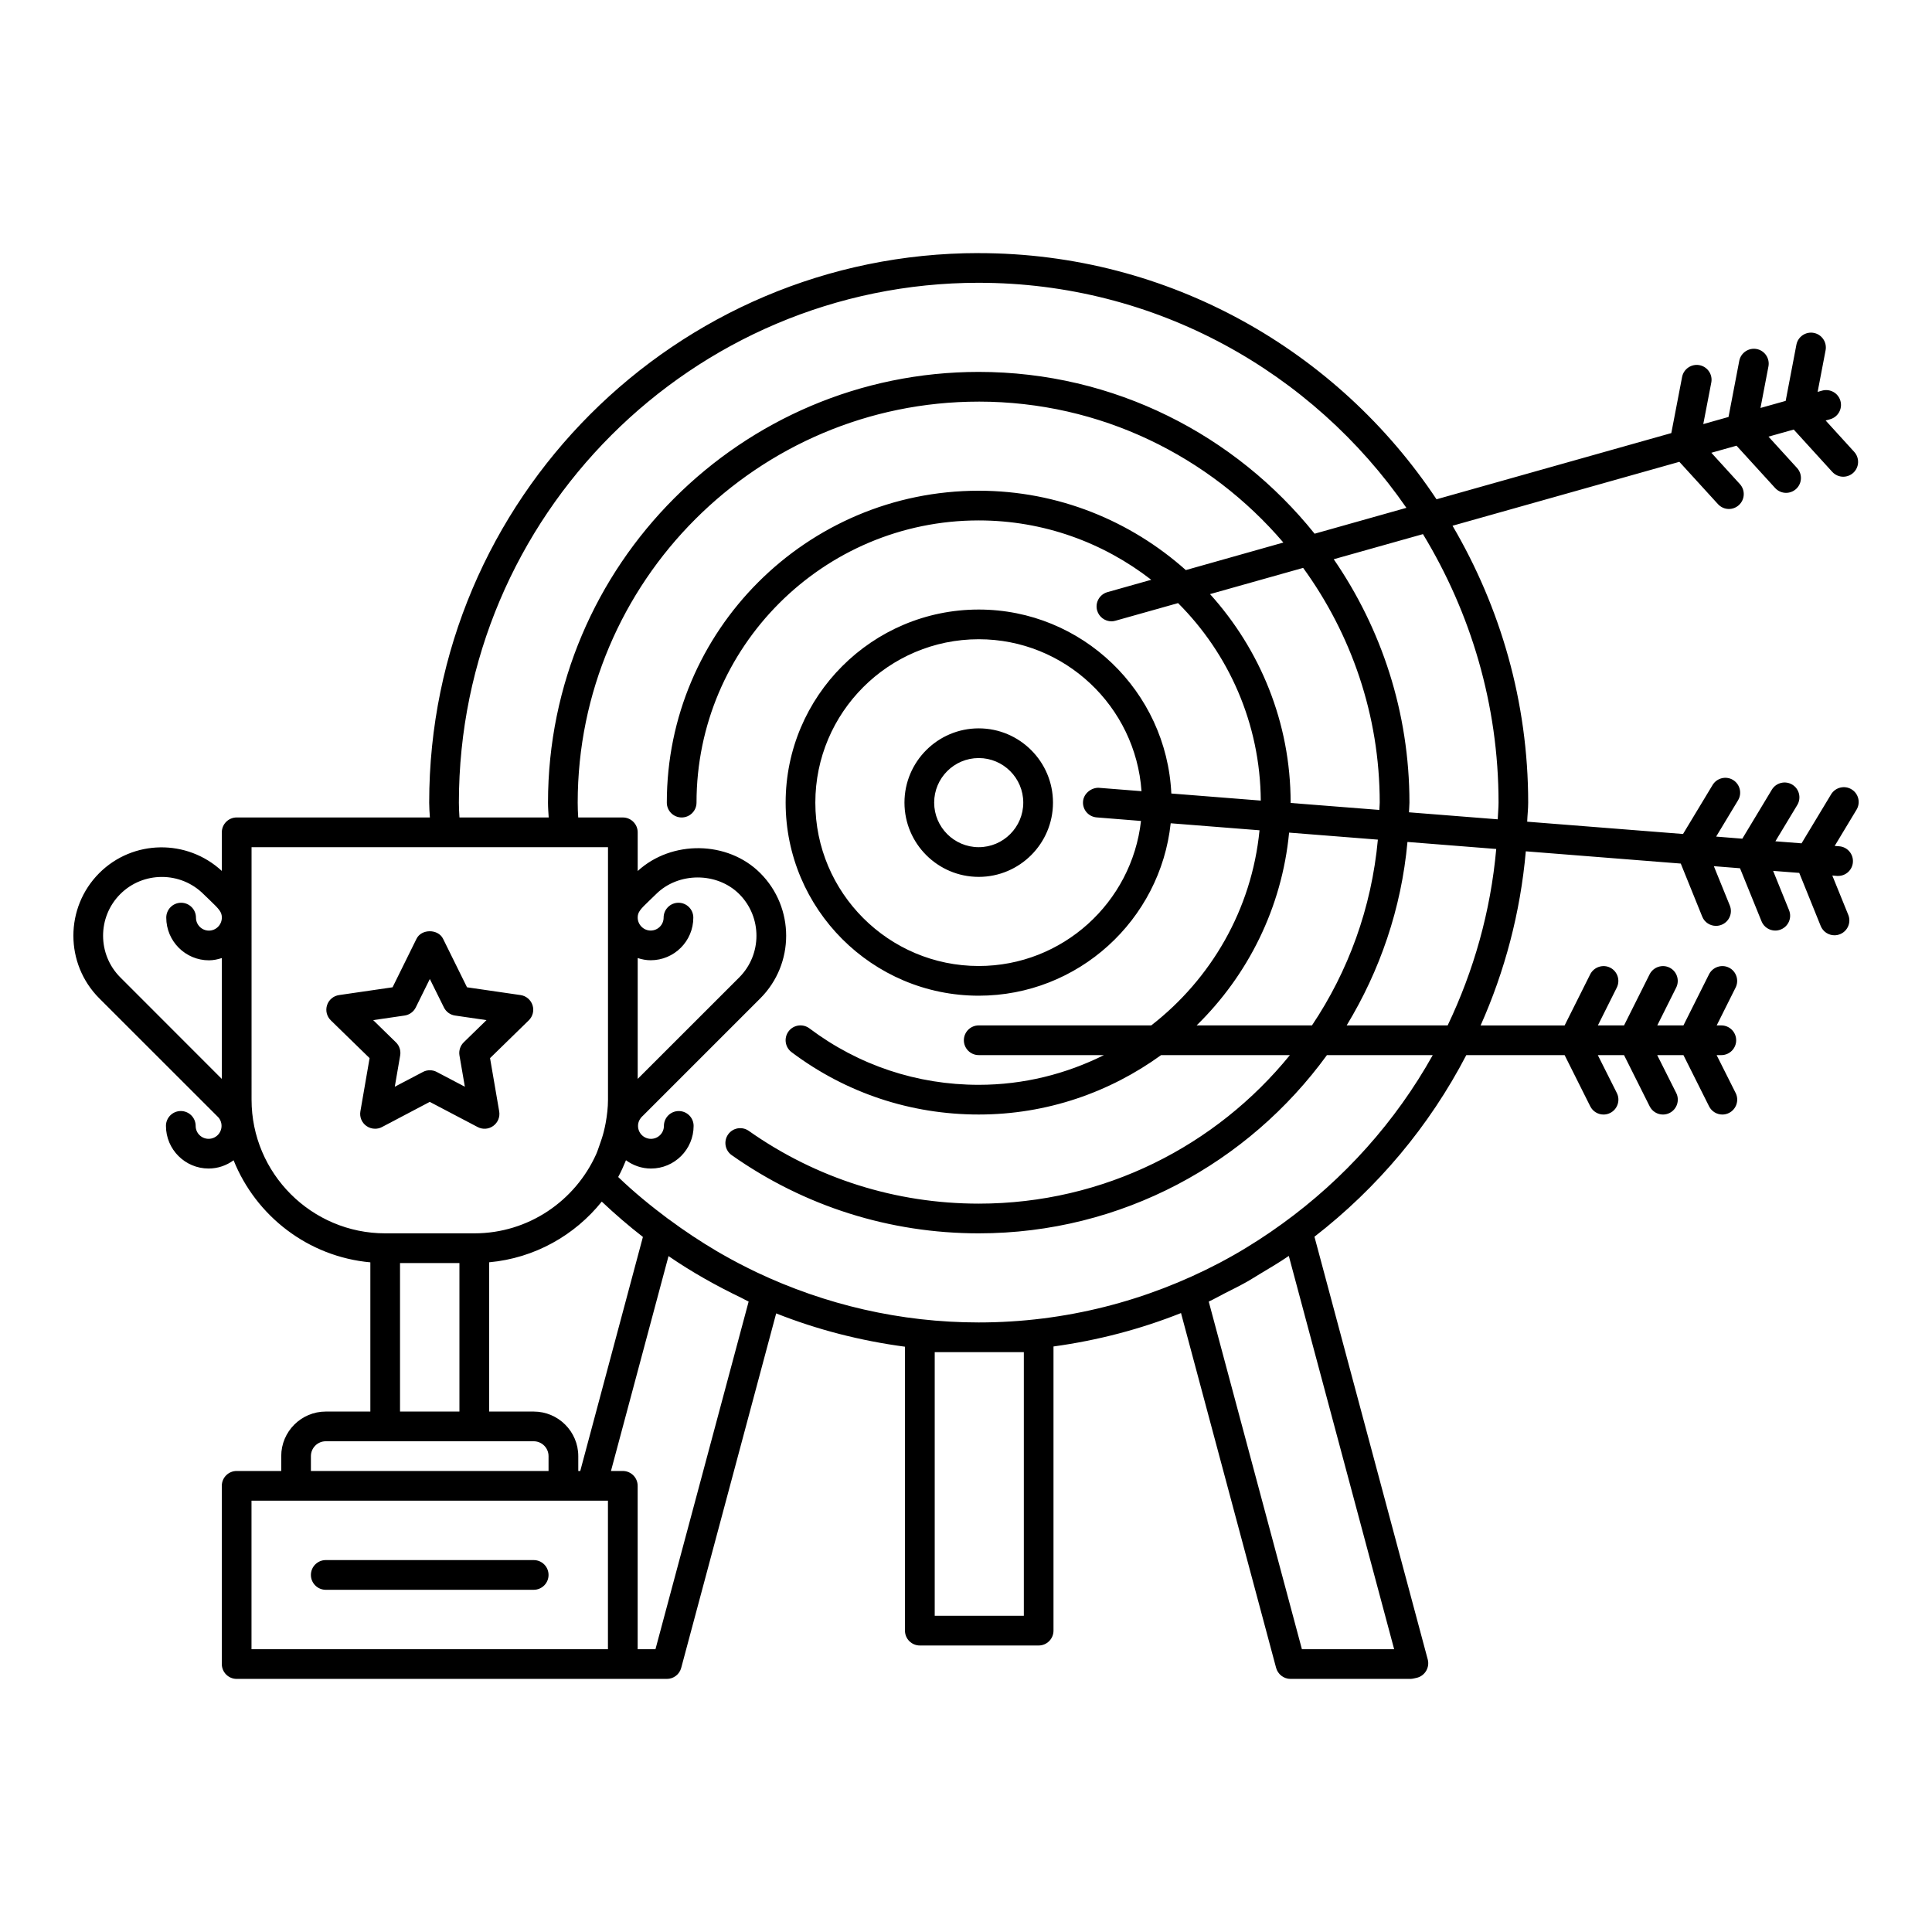 <?xml version="1.0" encoding="UTF-8"?>
<!-- Uploaded to: ICON Repo, www.iconrepo.com, Generator: ICON Repo Mixer Tools -->
<svg fill="#000000" width="800px" height="800px" version="1.1" viewBox="144 144 512 512" xmlns="http://www.w3.org/2000/svg">
 <path d="m403.37 211.07c-80.305 0-145.63 65.328-145.63 145.63 0 1.328 0.098 2.629 0.184 3.934h-51.199c-2.172 0-3.938 1.766-3.938 3.938v10.238c-9.191-8.508-23.559-8.355-32.484 0.57-9.148 9.156-9.133 24.047 0.016 33.195l31.242 31.227c0.738 0.652 1.152 1.582 1.152 2.566 0 1.891-1.531 3.43-3.43 3.43-1.898 0-3.43-1.531-3.43-3.43 0-2.172-1.762-3.934-3.934-3.934-2.176 0-3.938 1.762-3.938 3.934 0 6.234 5.066 11.301 11.301 11.301 2.488 0 4.762-0.82 6.625-2.184 5.93 14.777 19.758 25.551 36.242 27.047v39.543h-11.809c-6.512 0-11.809 5.297-11.809 11.809v3.938h-11.809c-2.172 0-3.938 1.762-3.938 3.934v47.234c0 2.172 1.766 3.934 3.938 3.934h114.01c1.785 0 3.34-1.195 3.797-2.922l25.168-93.941c10.902 4.324 22.348 7.254 34.133 8.828v75.246c0 2.172 1.762 3.934 3.938 3.934h31.488c2.172 0 3.934-1.762 3.934-3.934v-75.309c11.77-1.613 23.09-4.598 33.793-8.855l25.203 94.031c0.48 1.727 2.039 2.922 3.828 2.922h31.855c0.348 0 1.375-0.227 1.707-0.32 1.008-0.27 1.855-0.934 2.383-1.832 0.52-0.902 0.684-1.965 0.414-2.981l-30.027-112.05c16.66-12.91 30.445-29.285 40.238-48.125h26.059l6.797 13.578c0.691 1.375 2.082 2.168 3.519 2.168 0.594 0 1.188-0.133 1.754-0.414 1.945-0.977 2.738-3.348 1.77-5.289l-5.043-10.043h6.949l6.797 13.578c0.691 1.375 2.078 2.168 3.519 2.168 0.59 0 1.188-0.133 1.754-0.414 1.941-0.977 2.734-3.348 1.766-5.289l-5.043-10.043h6.949l6.797 13.578c0.691 1.375 2.082 2.168 3.519 2.168 0.594 0 1.188-0.133 1.754-0.414 1.945-0.977 2.738-3.348 1.77-5.289l-5.043-10.043h1.246c2.172 0 3.934-1.762 3.934-3.934 0-2.172-1.762-3.938-3.934-3.938h-1.23l5.012-10.023c0.969-1.945 0.191-4.312-1.754-5.289-1.922-0.961-4.312-0.176-5.289 1.766l-6.781 13.547h-6.934l5.012-10.023c0.969-1.945 0.191-4.312-1.75-5.289-1.914-0.961-4.305-0.176-5.289 1.766l-6.781 13.547h-6.934l5.012-10.023c0.969-1.945 0.191-4.312-1.754-5.289-1.914-0.961-4.305-0.176-5.289 1.766l-6.781 13.547h-22.262c6.383-14.328 10.535-29.836 11.977-46.141l41.066 3.246 5.691 14.066c0.613 1.527 2.09 2.445 3.641 2.445 0.496 0 1.004-0.098 1.492-0.293 2.016-0.816 2.996-3.113 2.168-5.121l-4.227-10.406 6.934 0.551 5.703 14.055c0.613 1.527 2.094 2.461 3.644 2.461 0.496 0 0.988-0.098 1.477-0.293 2.023-0.82 2.992-3.113 2.168-5.121l-4.215-10.406 6.922 0.535 5.688 14.07c0.621 1.535 2.094 2.461 3.644 2.461 0.496 0 1.004-0.098 1.492-0.293 2.012-0.82 2.984-3.106 2.168-5.121l-4.231-10.426 1.23 0.109c0.102 0.008 0.211 0 0.324 0 2.031 0 3.746-1.559 3.902-3.613 0.176-2.164-1.445-4.07-3.613-4.242l-1.211-0.094 5.793-9.609c1.121-1.859 0.523-4.277-1.336-5.394-1.836-1.121-4.285-0.531-5.414 1.336l-7.824 12.977-6.934-0.539 5.797-9.609c1.125-1.855 0.535-4.285-1.324-5.41-1.84-1.117-4.277-0.527-5.41 1.336l-7.828 12.992-6.934-0.555 5.797-9.609c1.125-1.855 0.52-4.285-1.336-5.41-1.844-1.109-4.266-0.527-5.398 1.336l-7.84 12.992-41.297-3.258c0.055-1.684 0.262-3.344 0.262-5.043 0-26.773-7.391-51.801-20.051-73.387l60.117-16.941 10.223 11.207c0.781 0.852 1.836 1.293 2.906 1.293 0.945 0 1.891-0.348 2.644-1.031 1.605-1.465 1.734-3.953 0.262-5.566l-7.562-8.301 6.672-1.875 10.223 11.207c0.781 0.852 1.836 1.293 2.906 1.293 0.945 0 1.906-0.348 2.66-1.031 1.605-1.465 1.719-3.953 0.246-5.566l-7.562-8.301 6.688-1.879 10.207 11.211c0.781 0.848 1.836 1.289 2.906 1.289 0.945 0 1.906-0.344 2.66-1.027 1.605-1.465 1.719-3.953 0.246-5.566l-7.562-8.305 1.199-0.336c2.094-0.59 3.309-2.766 2.719-4.859-0.59-2.086-2.731-3.297-4.859-2.723l-1.184 0.34 2.109-11.023c0.406-2.133-0.988-4.203-3.121-4.613-2.113-0.41-4.203 0.98-4.613 3.121l-2.844 14.898-6.676 1.875 2.109-11.008c0.406-2.133-0.988-4.203-3.121-4.613-2.121-0.402-4.203 0.996-4.613 3.137l-2.844 14.867-6.691 1.891 2.125-11.023c0.406-2.133-1.004-4.188-3.137-4.598-2.094-0.391-4.188 0.98-4.598 3.121l-2.859 14.883-62.223 17.543c-26.09-39.258-70.715-65.234-121.32-65.234zm0 7.871c46.965 0 88.461 23.656 113.34 59.641l-24.324 6.856c-20.938-26.102-53.039-42.879-89.02-42.879-62.938 0-114.14 51.207-114.14 114.14 0 1.328 0.105 2.629 0.184 3.934h-23.648c-0.086-1.305-0.152-2.613-0.152-3.934 0-75.957 61.805-137.76 137.76-137.76zm0 31.488c32.305 0 61.227 14.523 80.734 37.348l-25.848 7.301c-14.617-13.027-33.816-21.031-54.887-21.031-45.582 0-82.656 37.078-82.656 82.656 0 2.172 1.762 3.934 3.934 3.934s3.938-1.762 3.938-3.934c0-41.234 33.551-74.785 74.785-74.785 17.223 0 33.066 5.906 45.723 15.73l-11.605 3.273c-2.094 0.59-3.328 2.766-2.738 4.859 0.496 1.73 2.082 2.875 3.797 2.875 0.355 0 0.699-0.051 1.062-0.156l16.59-4.672c13.43 13.422 21.773 31.926 21.922 52.336l-23.707-1.875c-1.266-27.09-23.648-48.754-51.043-48.754-28.215 0-51.168 22.953-51.168 51.168 0 28.211 22.953 51.168 51.168 51.168 26.363 0 48.129-20.047 50.875-45.695l23.539 1.859c-2.055 21.004-12.867 39.426-28.691 51.707h-45.723c-2.176 0-3.938 1.766-3.938 3.938 0 2.172 1.762 3.934 3.938 3.934h33.191c-10.02 4.992-21.258 7.875-33.191 7.875-16.344 0-31.852-5.176-44.867-14.961-1.746-1.301-4.211-0.957-5.519 0.785-1.305 1.738-0.953 4.211 0.785 5.519 14.391 10.816 31.559 16.527 49.617 16.527 18.047 0 34.711-5.891 48.32-15.746h34.133c-19.496 23.988-49.203 39.363-82.453 39.363-21.965 0-43.047-6.664-60.949-19.281-1.777-1.254-4.238-0.836-5.488 0.953-1.242 1.777-0.816 4.223 0.953 5.473 19.23 13.555 41.875 20.727 65.469 20.727 37.934 0 71.512-18.672 92.281-47.234h28.043c-9.855 17.648-23.512 32.844-39.809 44.637-2.109 1.527-4.246 3.004-6.41 4.394-2.18 1.402-4.383 2.754-6.641 4.031-1.23 0.699-2.469 1.367-3.707 2.027-19.09 10.012-40.758 15.758-63.758 15.758-20.711 0-40.648-4.672-58.828-13.281-3.078-1.473-6.133-3.051-9.148-4.781-0.469-0.27-0.949-0.539-1.414-0.816-4.336-2.566-8.602-5.379-12.762-8.473-0.031-0.023-0.059-0.027-0.09-0.043-4.606-3.449-9.09-7.094-13.301-11.148 0.773-1.434 1.445-2.926 2.062-4.445 1.863 1.363 4.137 2.199 6.625 2.199 6.234 0 11.301-5.066 11.301-11.301 0-2.172-1.762-3.934-3.938-3.934-2.172 0-3.934 1.762-3.934 3.934 0 1.891-1.531 3.43-3.43 3.43-1.898 0-3.43-1.531-3.43-3.43 0-0.992 0.418-1.91 1.34-2.734l31.059-31.059c9.145-9.148 9.145-24.047 0-33.195-8.637-8.645-23.523-8.789-32.488-0.555v-10.254c0-2.172-1.766-3.938-3.938-3.938h-11.824c-0.086-1.305-0.137-2.613-0.137-3.934 0-58.602 47.672-106.27 106.27-106.27zm117.73 35.117c12.625 20.797 20.031 45.098 20.031 71.156 0 1.496-0.168 2.941-0.215 4.426l-23.523-1.859c0.016-0.859 0.125-1.703 0.125-2.566 0-23.922-7.43-46.133-20.066-64.5zm-31.75 8.949c12.703 17.516 20.293 38.969 20.293 62.207 0 0.652-0.09 1.281-0.105 1.938l-23.508-1.848v-0.09c0-21.254-8.125-40.602-21.359-55.258zm-85.977 18.91c22.844 0 41.574 17.809 43.141 40.266l-11.27-0.891c-1.938-0.117-4.062 1.449-4.227 3.613-0.176 2.164 1.445 4.055 3.613 4.227l11.746 0.941c-2.418 21.59-20.781 38.438-43.004 38.438-23.871 0-43.297-19.422-43.297-43.297s19.426-43.297 43.297-43.297zm0 23.617c-10.855 0-19.68 8.832-19.68 19.68s8.824 19.68 19.68 19.68c10.855 0 19.68-8.832 19.68-19.68s-8.824-19.68-19.68-19.68zm0 7.871c6.508 0 11.805 5.297 11.805 11.809 0 6.508-5.297 11.809-11.805 11.809-6.512 0-11.809-5.301-11.809-11.809 0-6.512 5.297-11.809 11.809-11.809zm82.254 19.758 23.523 1.859c-1.668 18.098-7.852 34.895-17.465 49.23h-30.566c13.574-13.273 22.598-31.152 24.508-51.09zm31.367 2.473 23.523 1.863c-1.48 16.617-5.996 32.348-12.871 46.754h-26.766c8.777-14.445 14.5-30.926 16.113-48.617zm-306.33 1.387h94.461v66.91c0 2.117-0.258 4.16-0.613 6.168-0.133 0.738-0.297 1.465-0.477 2.195-0.301 1.23-0.695 2.426-1.121 3.598-0.309 0.828-0.555 1.688-0.922 2.492-5.551 12.336-17.906 20.973-32.289 20.973h-23.617c-19.531 0-35.422-15.895-35.422-35.426zm-23.77 7.887c3.992 0 7.988 1.508 11.039 4.551l1.707 1.645c2.516 2.394 3.156 3.164 3.148 4.582 0 1.898-1.539 3.445-3.426 3.445-1.891 0-3.43-1.547-3.43-3.445 0-2.172-1.762-3.938-3.938-3.938-2.172 0-3.934 1.766-3.934 3.938 0 6.234 5.066 11.316 11.301 11.316 1.203 0 2.332-0.246 3.426-0.602v32.043l-26.906-26.922c-6.074-6.078-6.09-15.977-0.016-22.062 3.039-3.043 7.035-4.551 11.027-4.551zm142 0.137c4.039 0 8.078 1.469 11.023 4.414 6.066 6.078 6.066 15.977 0 22.062l-26.922 26.906v-32.027c1.086 0.355 2.238 0.586 3.441 0.586 6.234 0 11.301-5.066 11.301-11.301 0-2.172-1.762-3.938-3.934-3.938s-3.938 1.766-3.938 3.938c0 1.891-1.531 3.43-3.43 3.43-1.879 0-3.434-1.547-3.441-3.445 0-1.41 0.641-2.164 3.168-4.566l1.703-1.645c2.945-2.941 6.984-4.41 11.027-4.414zm-71.004 14.254c-1.434 0-2.863 0.668-3.519 2.016l-6.336 12.836-14.176 2.062c-1.48 0.211-2.727 1.25-3.184 2.672-0.465 1.426-0.078 2.984 1 4.031l10.27 10.008-2.441 14.113c-0.254 1.48 0.355 2.965 1.566 3.844 0.684 0.496 1.504 0.754 2.32 0.754 0.633 0 1.258-0.137 1.832-0.445l12.668-6.672 12.699 6.672c1.324 0.691 2.926 0.582 4.137-0.309 1.211-0.879 1.82-2.363 1.566-3.844l-2.426-14.113 10.254-10.008c1.078-1.047 1.465-2.613 1-4.031-0.465-1.422-1.695-2.461-3.168-2.672l-14.191-2.062-6.336-12.836c-0.66-1.348-2.102-2.016-3.535-2.016zm0.016 12.652 3.734 7.535c0.57 1.164 1.68 1.973 2.953 2.152l8.332 1.215-6.023 5.871c-0.93 0.906-1.352 2.203-1.141 3.477l1.43 8.301-7.457-3.918c-0.566-0.309-1.199-0.445-1.828-0.445s-1.246 0.137-1.812 0.445l-7.473 3.918 1.43-8.301c0.211-1.273-0.203-2.578-1.141-3.477l-6.012-5.871 8.32-1.215c1.273-0.18 2.398-0.996 2.965-2.152zm45.57 58.996c3.504 3.312 7.141 6.441 10.902 9.363l-16.605 62.023h-0.523v-3.938c0-6.512-5.297-11.809-11.809-11.809h-11.805v-39.559c12.043-1.094 22.668-7.141 29.84-16.082zm182.07 14.391 27.918 104.23h-24.445l-24.691-92.125c1.395-0.648 2.75-1.438 4.137-2.141 2-1.008 3.996-1.996 5.949-3.09 1.117-0.637 2.227-1.344 3.336-2.012 2.637-1.574 5.269-3.129 7.797-4.859zm-164.38 0.047c6.172 4.242 12.672 7.879 19.371 11.098 0.621 0.301 1.23 0.672 1.859 0.957l-24.691 92.125h-4.719v-43.297c0-2.172-1.766-3.934-3.938-3.934h-3.137zm-71.156 1.844h15.742v39.359h-15.742zm141.7 23.617h23.617v69.863h-23.617zm-161.38 23.613h55.102c2.168 0 3.938 1.766 3.938 3.938v3.938h-62.977v-3.938c0-2.172 1.773-3.938 3.938-3.938zm-19.68 15.746h94.461v39.359h-94.461zm19.68 15.742c-2.172 0-3.938 1.766-3.938 3.938s1.766 3.938 3.938 3.938h55.102c2.176 0 3.938-1.766 3.938-3.938s-1.754-3.938-3.938-3.938z"/>
</svg>